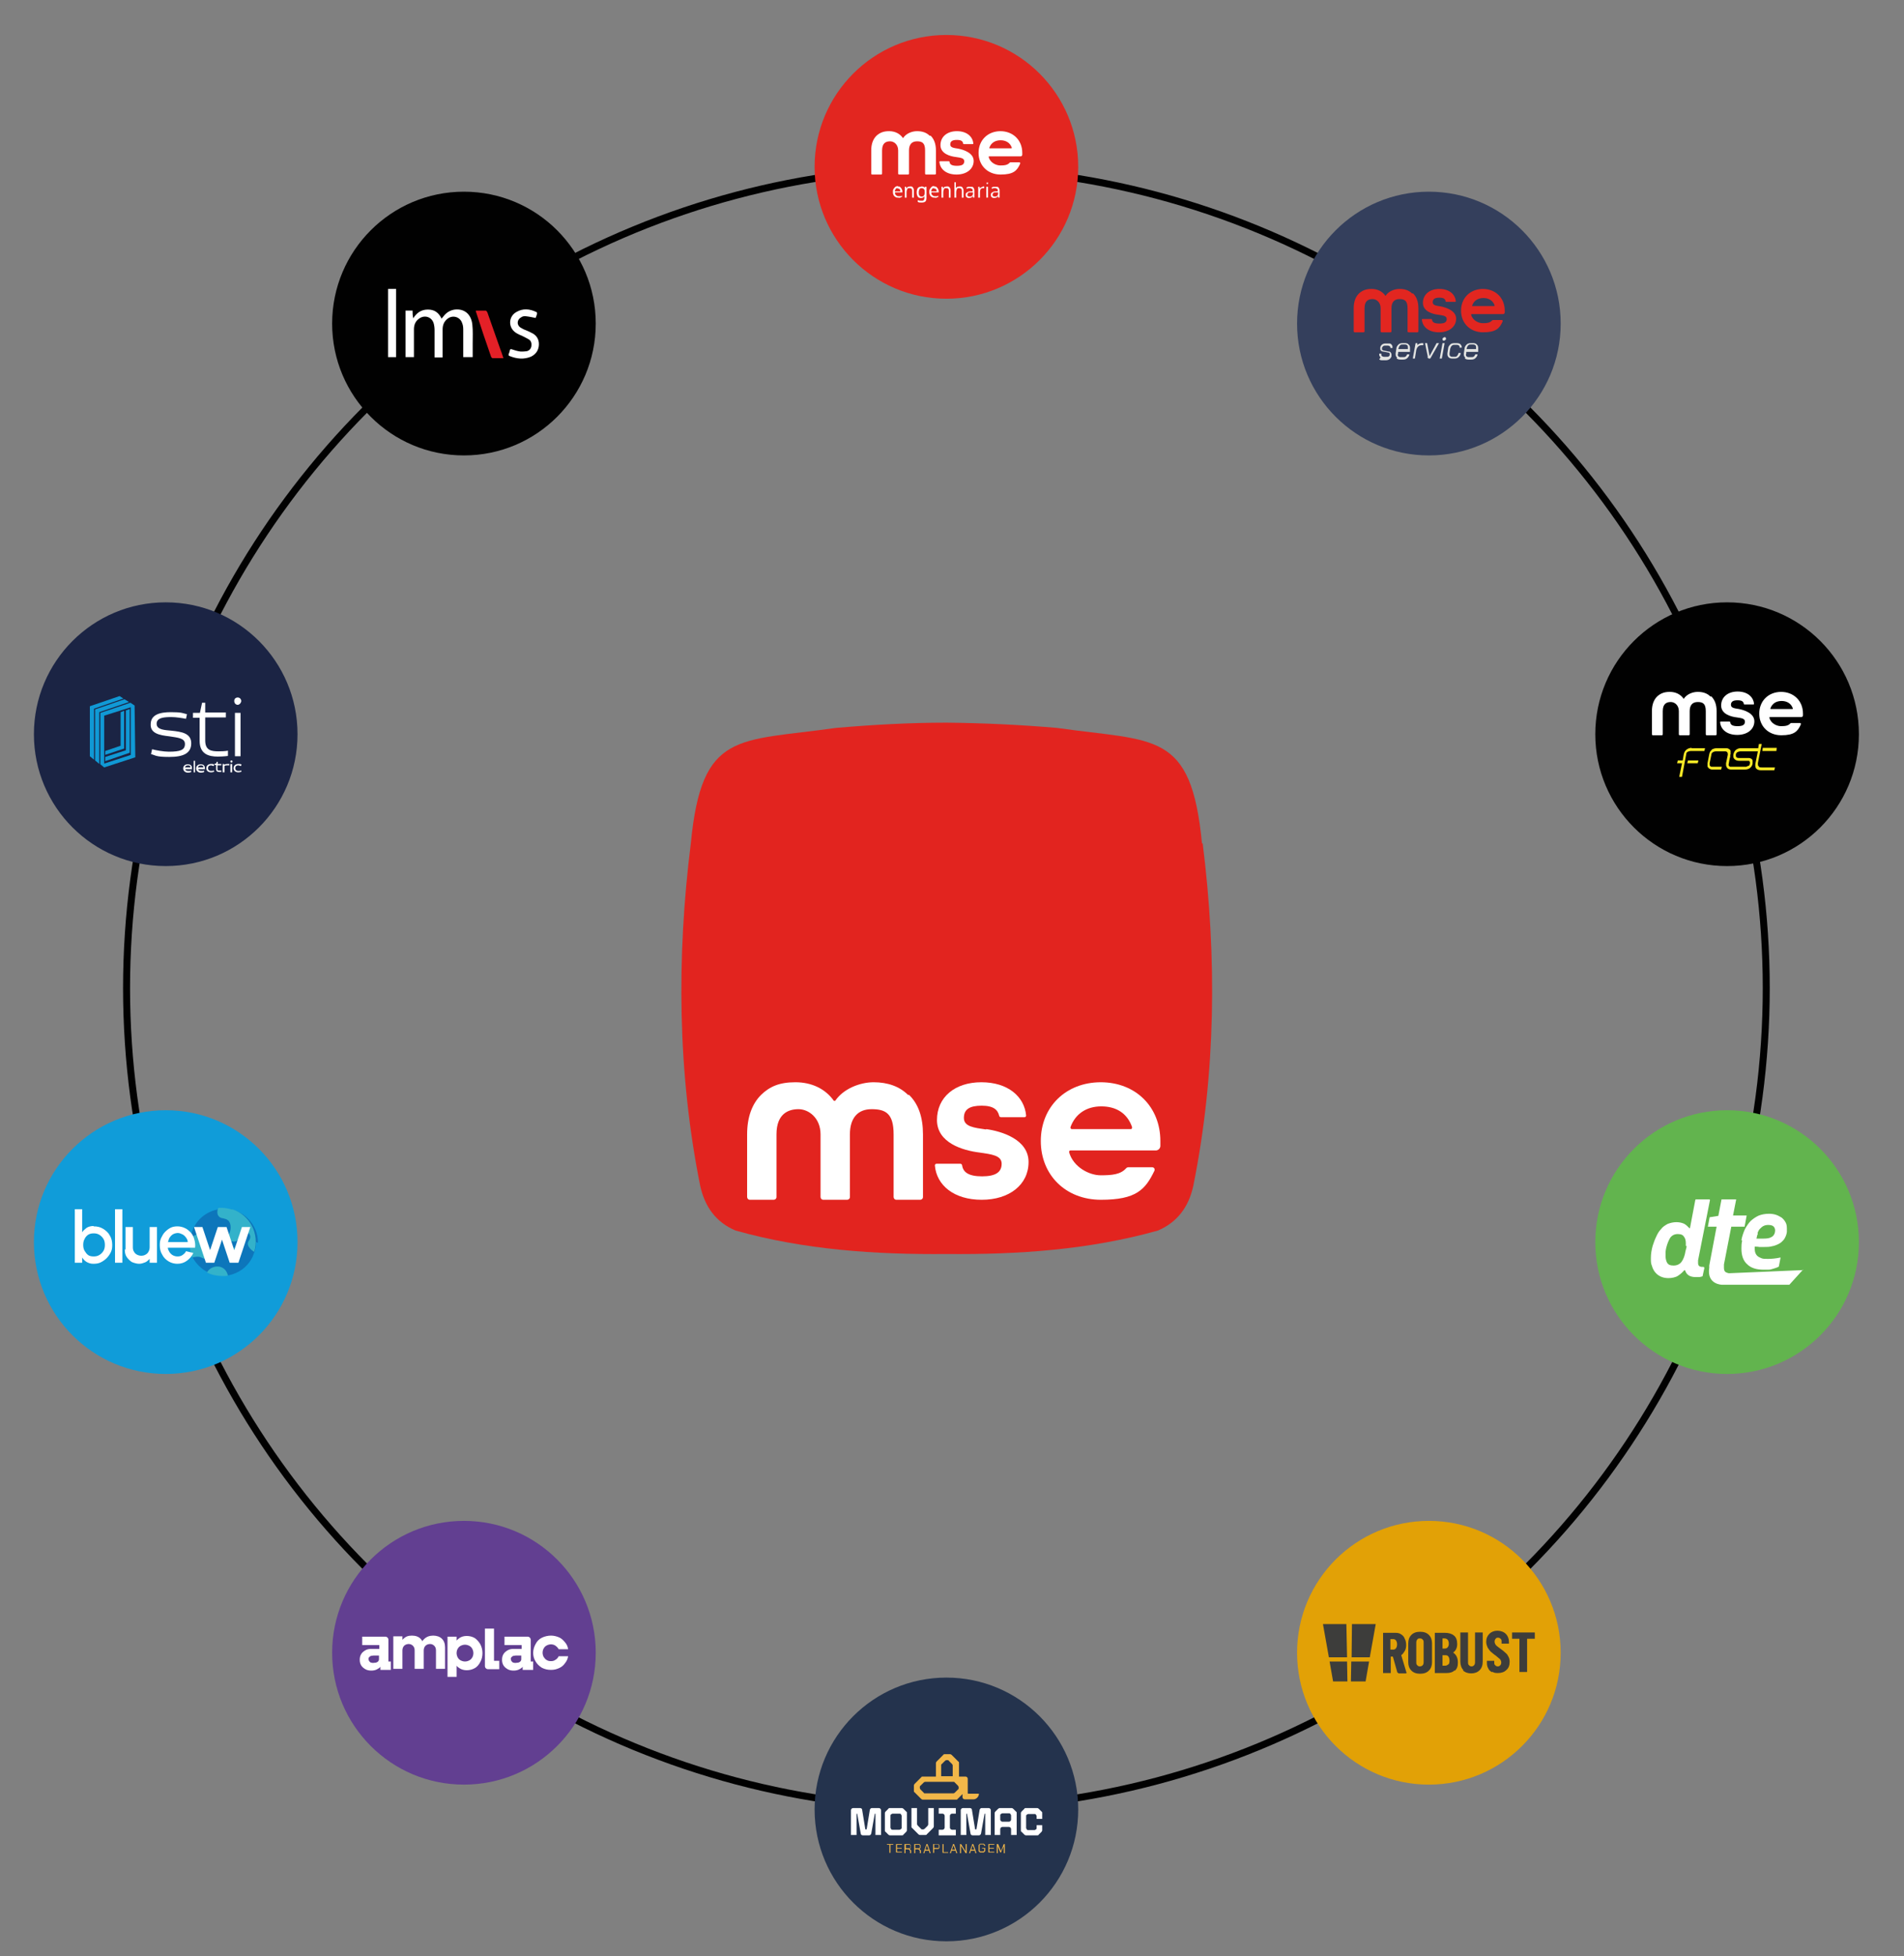 <?xml version="1.0" encoding="UTF-8"?>
<svg xmlns="http://www.w3.org/2000/svg" version="1.1" viewBox="0 0 544.6 559.3">
  <rect x="0" y="0" width="544.6" height="559.3" fill="#808080" stroke="none"/>
  <defs>
    <style>
      .cls-1 {
        fill: #24334d;
      }

      .cls-2 {
        fill: #010101;
      }

      .cls-3 {
        fill: #1b2444;
      }

      .cls-4 {
        fill: #1099d5;
      }

      .cls-5 {
        fill: #fbea26;
      }

      .cls-6 {
        fill: #e3e4e2;
      }

      .cls-7 {
        fill: #e2241f;
      }

      .cls-8 {
        fill: #0d76bb;
      }

      .cls-9 {
        fill: #0e9cc8;
      }

      .cls-10 {
        fill: #e2a106;
      }

      .cls-11 {
        fill: #e22620;
      }

      .cls-12 {
        fill: #e42027;
      }

      .cls-13 {
        fill: #623f91;
      }

      .cls-14 {
        fill: #fff;
      }

      .cls-15 {
        fill: #109cd9;
      }

      .cls-16 {
        fill: #f2b749;
      }

      .cls-17 {
        fill: none;
        stroke: #010101;
        stroke-miterlimit: 10;
        stroke-width: 2px;
      }

      .cls-18 {
        fill: #62b44e;
      }

      .cls-19 {
        fill: #3d3d3b;
      }

      .cls-20 {
        fill: #33b2ca;
      }

      .cls-21 {
        fill: #343f5c;
      }
    </style>
  </defs>
  <!-- Generator: Adobe Illustrator 28.7.2, SVG Export Plug-In . SVG Version: 1.2.0 Build 154)  -->
  <g>
    <g id="Camada_1">
      <circle class="cls-17" cx="270.7" cy="282.5" r="234.5"/>
      <g>
        <path class="cls-7" d="M343.8,241.1c-3.1-32.3-13.4-29-41.5-33-10.5-.9-21.1-1.4-31.6-1.5-10.6,0-21.1.6-31.6,1.5-28.1,4-38.4.7-41.5,33-4.1,32.5-3.8,65.8,2.7,98,1.3,5.8,4.4,10.3,10.1,12.7,19.6,5.5,40,6.9,60.4,6.7h0c20.4.2,40.8-1.2,60.4-6.7,5.6-2.4,8.8-6.8,10.1-12.7,6.5-32.1,6.8-65.5,2.7-98Z"/>
        <g>
          <path class="cls-14" d="M259.7,313c-2.4-2.4-5.8-3.6-9.8-3.6s-8.7,1.9-11,5.3c0,0-.1,0-.2,0h0s-.1,0-.2,0c-2.4-3.4-6.3-5.3-11-5.3s-7.4,1.3-9.8,3.6c-2.6,2.6-4,6.4-4,11.3v17.9c0,.4.3.8.8.8h6.8c.4,0,.8-.3.8-.8v-17.9c0-5.9,3.4-7.2,6.3-7.2s6.3,2.5,6.3,7.2v17.9c0,.4.3.8.8.8h6.8c.4,0,.8-.3.8-.8v-17.9c0-4.6,2.2-7.2,6.2-7.2s6.3,1.2,6.3,7.2v17.9c0,.4.3.8.8.8h6.8c.4,0,.8-.3.8-.8v-17.9c0-4.9-1.3-8.7-4-11.3Z"/>
          <path class="cls-14" d="M282,322.9c-3.4-.5-6.3-.8-6.3-3.3s1.7-3.5,5.1-3.5,4.6,1.2,5,2.9c0,.2.3.4.5.4h6.7c.3,0,.5-.2.5-.5-.5-5.4-5.2-9.5-12.8-9.5s-12.7,4.3-12.7,10.8,7.3,8.7,12.2,9.3c3.4.5,6.3.8,6.3,3.2s-1.7,3.6-5.6,3.6-5.4-1.2-5.7-3.1c0-.3-.3-.5-.5-.5h-6.8c-.3,0-.5.2-.5.5.5,5.7,5.5,9.8,13.4,9.8s13.4-4.3,13.4-10.8-7.8-8.8-12.1-9.4Z"/>
          <path class="cls-14" d="M314.9,309.4c-10.1,0-17.2,7.1-17.2,16.8s7.1,16.8,17.2,16.8,12.7-2.9,15.3-8.3c.2-.5-.1-1-.7-1h-6.7c-.3,0-.5.1-.7.3-1.6,1.8-4.1,2-7.3,2s-7.8-2.3-9-6.6c0-.3.1-.5.4-.5h24.4c.7,0,1.3-.6,1.3-1.3v-1.4c0-9.7-7-16.8-17.1-16.8ZM323.3,322.8h-16.7c-.3,0-.5-.3-.4-.6,1.4-3.8,4.6-5.9,8.8-5.9s7.4,1.9,8.8,5.9c0,.3,0,.6-.4.6Z"/>
        </g>
      </g>
      <circle class="cls-1" cx="270.7" cy="517.3" r="37.7"/>
      <circle class="cls-13" cx="132.7" cy="472.5" r="37.7"/>
      <circle class="cls-15" cx="47.4" cy="355.1" r="37.7"/>
      <circle class="cls-3" cx="47.4" cy="209.9" r="37.7"/>
      <circle class="cls-2" cx="132.7" cy="92.5" r="37.7"/>
      <circle class="cls-11" cx="270.7" cy="47.7" r="37.7"/>
      <circle class="cls-21" cx="408.7" cy="92.5" r="37.7"/>
      <circle class="cls-2" cx="494" cy="209.9" r="37.7"/>
      <circle class="cls-18" cx="494" cy="355.1" r="37.7"/>
      <circle class="cls-10" cx="408.7" cy="472.5" r="37.7"/>
      <g>
        <g>
          <path class="cls-14" d="M489.2,199.1c-.9-.9-2.1-1.3-3.6-1.3s-3.2.7-4,2c0,0,0,0,0,0h0s0,0,0,0c-.9-1.3-2.3-2-4-2s-2.7.5-3.6,1.3c-1,1-1.5,2.4-1.5,4.2v6.6c0,.2.1.3.3.3h2.5c.2,0,.3-.1.3-.3v-6.6c0-2.2,1.2-2.6,2.3-2.6s2.3.9,2.3,2.6v6.6c0,.2.1.3.3.3h2.5c.2,0,.3-.1.3-.3v-6.6c0-1.7.8-2.6,2.3-2.6s2.3.5,2.3,2.6v6.6c0,.2.1.3.3.3h2.5c.2,0,.3-.1.3-.3v-6.6c0-1.8-.5-3.2-1.5-4.2Z"/>
          <path class="cls-14" d="M497.4,202.7c-1.3-.2-2.3-.3-2.3-1.2s.6-1.3,1.9-1.3,1.7.4,1.8,1.1c0,0,0,.1.2.1h2.5c.1,0,.2,0,.2-.2-.2-2-1.9-3.5-4.7-3.5s-4.7,1.6-4.7,4,2.7,3.2,4.5,3.4c1.3.2,2.3.3,2.3,1.2s-.6,1.3-2.1,1.3-2-.4-2.1-1.1c0,0,0-.2-.2-.2h-2.5c-.1,0-.2,0-.2.2.2,2.1,2,3.6,4.9,3.6s4.9-1.6,4.9-3.9-2.9-3.2-4.4-3.5Z"/>
          <path class="cls-14" d="M509.5,197.8c-3.7,0-6.3,2.6-6.3,6.2s2.6,6.2,6.3,6.2,4.7-1.1,5.6-3.1c0-.2,0-.4-.2-.4h-2.5c0,0-.2,0-.3.1-.6.7-1.5.8-2.7.8s-2.9-.8-3.3-2.4c0,0,0-.2.1-.2h9c.3,0,.5-.2.5-.5v-.5c0-3.6-2.6-6.2-6.3-6.2ZM512.6,202.7h-6.1c-.1,0-.2-.1-.1-.2.5-1.4,1.7-2.1,3.2-2.1s2.7.7,3.2,2.1c0,.1,0,.2-.1.2Z"/>
        </g>
        <g>
          <polygon class="cls-5" points="482.6 218.2 485.6 218.2 485.8 217.4 482.8 217.4 482.6 218.2"/>
          <path class="cls-5" d="M483.9,213.8c-.6,0-1.1.2-1.5.5-.4.3-.7.8-.8,1.4l-.3,1.7h-1.4l-.2.8h1.4l-.8,3.9h.8l1.2-6.4c0-.4.2-.7.5-.8.3-.1.5-.2.9-.2h3.8l.2-.8h-3.9Z"/>
          <polygon class="cls-5" points="504.2 213.8 504.1 214.7 508.1 214.7 508.2 213.8 504.2 213.8"/>
          <path class="cls-5" d="M503,219c-.2-.1-.2-.4-.2-.8l1.1-5.5h-.8l-.2,1.2h-5c-.6,0-1,.2-1.4.5,0,0,0,0-.1.1-.3.3-.5.7-.6,1.2-.1.6,0,1,.3,1.3.3.3.7.5,1.3.5h2.3c.2,0,.3,0,.5,0,0,0,0,0,0,0,.1,0,.2.1.3.3,0,.1.1.3,0,.5,0,.4-.2.6-.5.7-.2,0-.3.1-.5.2,0,0-.2,0-.3,0h-3.8s0,0-.1,0c-.1,0-.2,0-.3,0-.2,0-.3,0-.4-.2-.2-.1-.2-.4-.1-.8h0s0,0,0,0c0,0,.2-1.3.4-1.9v-.6c.1,0,.1,0,.1,0,0,0,0-.1,0-.2,0,0,0-.1,0-.2,0-.2,0-.4,0-.5,0,0,0-.1,0-.2-.1-.2-.3-.4-.5-.5-.2-.1-.4-.2-.7-.2,0,0,0,0-.1,0h0s0,0,0,0c0,0,0,0,0,0h-2.6c-.5,0-.9.1-1.3.3,0,0-.2,0-.2.2-.4.3-.6.7-.7,1.2l-.5,2.6c0,.1,0,.2,0,.4,0,0,0,0,0,0,0,0,0,0,0,0,0,.2,0,.4,0,.5.1.3.3.5.6.7.2.1.4.2.7.2,0,0,0,0,0,0h0s0,0,0,0c0,0,0,0,0,0h2.6l.2-.8h-2.5s0,0-.1,0c-.1,0-.2,0-.3,0-.1,0-.3,0-.4-.2-.2-.1-.2-.4-.2-.8l.5-2.4s0,0,0,0c0-.4.2-.6.5-.8.2-.1.5-.2.9-.2h2.5s0,0,.1,0c0,0,0,0,0,0h0c.2,0,.4.1.5.2.1.1.2.3.2.6,0,0,0,.1,0,.2l-.5,2.4s0,0,0,0c0,0,0,0,0,0,0,0,0,.2,0,.3,0,0,0,0,0,0,0,0,0,0,0,0,0,.3,0,.5.2.8,0,0,0,.1.1.2.2.3.6.5,1.1.5,0,0,0,0,0,0h0s0,0,0,0c0,0,0,0,0,0h4c.5,0,1-.1,1.4-.4.4-.3.7-.7.8-1.3,0-.3,0-.6,0-.9-.1-.3-.3-.5-.6-.6-.1,0-.2-.1-.4-.1-.2,0-.3,0-.5,0h-2.3c-.3,0-.6,0-.8-.2-.2-.1-.2-.4-.2-.7,0-.4.2-.6.5-.8.3-.1.5-.2.9-.2h4.9l-.7,3.5c-.1.6,0,1.1.2,1.4.3.3.7.5,1.3.5h3.9l.2-.8h-3.8c-.3,0-.6,0-.8-.2Z"/>
        </g>
      </g>
      <g>
        <g>
          <path class="cls-14" d="M265.9,38.8c-.9-.9-2.1-1.3-3.6-1.3s-3.2.7-4,2c0,0,0,0,0,0h0s0,0,0,0c-.9-1.3-2.3-2-4-2s-2.7.5-3.6,1.3c-1,1-1.5,2.4-1.5,4.2v6.6c0,.2.1.3.3.3h2.5c.2,0,.3-.1.3-.3v-6.6c0-2.2,1.2-2.6,2.3-2.6s2.3.9,2.3,2.6v6.6c0,.2.1.3.3.3h2.5c.2,0,.3-.1.3-.3v-6.6c0-1.7.8-2.6,2.3-2.6s2.3.5,2.3,2.6v6.6c0,.2.1.3.3.3h2.5c.2,0,.3-.1.3-.3v-6.6c0-1.8-.5-3.2-1.5-4.2Z"/>
          <path class="cls-14" d="M274.1,42.5c-1.3-.2-2.3-.3-2.3-1.2s.6-1.3,1.9-1.3,1.7.4,1.8,1.1c0,0,0,.1.2.1h2.5c.1,0,.2,0,.2-.2-.2-2-1.9-3.5-4.7-3.5s-4.7,1.6-4.7,4,2.7,3.2,4.5,3.4c1.3.2,2.3.3,2.3,1.2s-.6,1.3-2.1,1.3-2-.4-2.1-1.1c0,0,0-.2-.2-.2h-2.5c-.1,0-.2,0-.2.2.2,2.1,2,3.6,4.9,3.6s4.9-1.6,4.9-3.9-2.9-3.2-4.4-3.5Z"/>
          <path class="cls-14" d="M286.2,37.5c-3.7,0-6.3,2.6-6.3,6.2s2.6,6.2,6.3,6.2,4.7-1.1,5.6-3.1c0-.2,0-.4-.2-.4h-2.5c0,0-.2,0-.3.1-.6.7-1.5.8-2.7.8s-2.9-.8-3.3-2.4c0,0,0-.2.1-.2h9c.3,0,.5-.2.5-.5v-.5c0-3.6-2.6-6.2-6.3-6.2ZM289.2,42.4h-6.1c-.1,0-.2-.1-.1-.2.5-1.4,1.7-2.1,3.2-2.1s2.7.7,3.2,2.1c0,.1,0,.2-.1.2Z"/>
        </g>
        <g>
          <path class="cls-14" d="M256.8,53.3c.3,0,.5,0,.7.2s.3.3.4.5c.1.2.2.5.2.7v.3h-2.1c0,.4,0,.6.3.8.2.2.4.3.7.3s.4,0,.5,0c.2,0,.3,0,.5-.2v.4c-.2,0-.3.1-.5.2s-.3,0-.6,0-.6,0-.8-.2c-.2-.1-.4-.3-.5-.5-.1-.2-.2-.5-.2-.9s0-.6.2-.9.3-.4.5-.6c.2-.1.4-.2.7-.2ZM256.8,53.8c-.2,0-.4,0-.6.2-.1.2-.2.4-.3.7h1.6c0-.3,0-.5-.2-.6-.1-.2-.3-.2-.6-.2Z"/>
          <path class="cls-14" d="M260.3,53.3c.4,0,.7,0,.8.3.2.2.3.5.3.9v2h-.5v-2c0-.5-.2-.7-.7-.7s-.6,0-.7.3c-.1.2-.2.5-.2.8v1.6h-.5v-3.1h.4v.4h.1c.1-.2.2-.3.4-.4.2,0,.4-.1.6-.1Z"/>
          <path class="cls-14" d="M263.5,53.3c.2,0,.4,0,.6.1.2,0,.3.2.4.4h0v-.4h.5v3.2c0,.4-.1.8-.3,1-.2.2-.6.3-1.1.3s-.8,0-1.1-.2v-.5c.3.2.7.2,1.1.2s.5,0,.6-.2c.2-.2.2-.4.2-.6h0c0-.2,0-.2,0-.3,0,0,0-.1,0-.2h0c-.2.3-.5.5-1,.5s-.7-.1-.9-.4c-.2-.3-.3-.7-.3-1.2s.1-.9.3-1.2c.2-.3.5-.4.9-.4ZM263.6,53.8c-.3,0-.5.1-.6.3s-.2.5-.2.9,0,.7.2.9c.1.2.3.3.6.3s.5,0,.7-.3c.1-.2.2-.4.2-.8h0c0-.5,0-.8-.2-1-.1-.2-.4-.3-.7-.3Z"/>
          <path class="cls-14" d="M267.2,53.3c.3,0,.5,0,.7.2s.3.3.4.5c.1.2.2.5.2.7v.3h-2.1c0,.4,0,.6.3.8.2.2.4.3.7.3s.4,0,.5,0c.2,0,.3,0,.5-.2v.4c-.2,0-.3.1-.5.2s-.3,0-.6,0-.6,0-.8-.2c-.2-.1-.4-.3-.5-.5-.1-.2-.2-.5-.2-.9s0-.6.2-.9c.1-.2.3-.4.5-.6s.4-.2.7-.2ZM267.2,53.8c-.2,0-.4,0-.6.2-.1.2-.2.4-.3.7h1.6c0-.3,0-.5-.2-.6-.1-.2-.3-.2-.6-.2Z"/>
          <path class="cls-14" d="M270.8,53.3c.4,0,.7,0,.8.3.2.2.3.5.3.9v2h-.5v-2c0-.5-.2-.7-.7-.7s-.6,0-.7.3c-.1.2-.2.5-.2.8v1.6h-.5v-3.1h.4v.4h.1c.1-.2.2-.3.4-.4.2,0,.4-.1.6-.1Z"/>
          <path class="cls-14" d="M273.4,52.1v1.3c0,.2,0,.3,0,.4h0c.1-.2.2-.3.4-.4.2,0,.4-.1.6-.1.4,0,.7,0,.9.3s.3.5.3.9v2h-.5v-2c0-.5-.2-.7-.7-.7s-.6,0-.7.3c-.1.2-.2.5-.2.8v1.6h-.5v-4.4h.5Z"/>
          <path class="cls-14" d="M277.6,53.4c.4,0,.7,0,.8.2s.3.4.3.8v2.1h-.4v-.4h-.1c-.1.2-.3.3-.4.4-.2,0-.4.1-.6.1s-.5,0-.7-.2c-.2-.1-.3-.4-.3-.7s.1-.5.4-.7.6-.3,1.1-.3h.5v-.2c0-.3,0-.4-.2-.5s-.3-.2-.5-.2-.3,0-.5,0c-.1,0-.3.1-.4.2l-.2-.4c.1,0,.3-.1.5-.2.2,0,.4,0,.6,0ZM278.2,55h-.5c-.4,0-.7,0-.8.2-.1.1-.2.3-.2.5s0,.3.2.4c.1,0,.2.1.4.1.3,0,.5,0,.7-.2.2-.1.3-.4.3-.7v-.3Z"/>
          <path class="cls-14" d="M281.1,53.3c0,0,.1,0,.2,0,0,0,.1,0,.2,0v.5c-.1,0-.2,0-.2,0,0,0-.1,0-.2,0-.2,0-.3,0-.4.1s-.3.2-.3.4-.1.3-.1.5v1.7h-.5v-3.1h.4v.6h0c0-.2.2-.3.4-.4.2-.1.3-.2.6-.2Z"/>
          <path class="cls-14" d="M282.4,52.2c0,0,.1,0,.2,0s0,.1,0,.2,0,.2,0,.2-.1,0-.2,0-.2,0-.2,0c0,0,0-.1,0-.2s0-.2,0-.2c0,0,.1,0,.2,0ZM282.6,53.4v3.1h-.5v-3.1h.5Z"/>
          <path class="cls-14" d="M284.8,53.4c.4,0,.7,0,.8.2s.3.4.3.8v2.1h-.4v-.4h-.1c-.1.2-.3.3-.4.4-.2,0-.4.1-.6.1s-.5,0-.7-.2c-.2-.1-.3-.4-.3-.7s.1-.5.4-.7.6-.3,1.1-.3h.5v-.2c0-.3,0-.4-.2-.5s-.3-.2-.5-.2-.3,0-.5,0c-.1,0-.3.1-.4.2l-.2-.4c.1,0,.3-.1.5-.2.2,0,.4,0,.6,0ZM285.4,55h-.5c-.4,0-.7,0-.8.2-.1.1-.2.3-.2.5s0,.3.2.4c.1,0,.2.1.4.1.3,0,.5,0,.7-.2.2-.1.3-.4.3-.7v-.3Z"/>
        </g>
      </g>
      <g>
        <path class="cls-14" d="M487.4,362.2c-.6,0-1,0-1.3-.2-.3-.2-.4-.5-.4-.9s0-.5,0-.8l3.4-17.2c0-.1,0-.2-.2-.2h-3.8c0,0-.2,0-.2.2l-1.5,7.9c0,.2-.2.2-.3,0-.4-.4-.8-.8-1.3-1.1-.6-.3-1.4-.5-2.3-.5s-1.7.2-2.5.5c-.7.4-1.4.8-1.9,1.5-.6.6-1,1.3-1.4,2.2-.4.8-.7,1.7-1,2.6-.3,1.1-.5,2.3-.5,3.4s0,1.6.3,2.3c.2.7.5,1.3.9,1.8.4.5.9.9,1.5,1.2.6.3,1.4.5,2.3.5s2.1-.2,2.8-.7c.6-.4,1.2-.9,1.7-1.5,0-.1.3,0,.3,0,.4,1.3,1.4,1.9,3,1.9s.7,0,1,0c.3,0,.6-.1.9-.2,0,0,.1,0,.1-.1l.5-2.3c0-.1,0-.2-.2-.2ZM482.4,356.2c0,.2,0,.5-.1.7l-.2.8c-.2,1.3-.6,2.3-1.1,3-.5.7-1.3,1.1-2.3,1.1s-1.4-.2-1.8-.7c-.3-.5-.5-1.2-.5-2s0-.7,0-1.1c0-.4.1-.8.2-1.3.3-1.2.7-2.1,1.1-2.8.5-.7,1.2-1.1,2.2-1.1s1.5.3,1.8.8c.4.5.5,1.2.5,1.9s0,.5,0,.7Z"/>
        <path class="cls-14" d="M498.3,354.7c-.2.9-.2,1.6-.2,2.3,0,1.9.5,3.4,1.6,4.4,1.1,1.1,2.7,1.6,4.8,1.6s1.6,0,2.4-.2c.7-.2,1.4-.4,1.9-.7l.5-2.6c-1.4.3-2.6.4-3.6.4s-1.4,0-1.9-.2c-.5-.2-.9-.4-1.2-.7-.3-.3-.5-.7-.6-1.1-.1-.4-.1-.9-.1-1.5.4,0,.9,0,1.3.1.4,0,.9,0,1.3,0,.8,0,1.6,0,2.3-.2.7-.1,1.4-.4,2-.7.6-.3,1.1-.8,1.5-1.3.4-.6.7-1.3.8-2.1,0-.4,0-.7,0-1,0-.7-.1-1.3-.4-1.8-.3-.5-.6-.9-1.1-1.3-.5-.3-1-.6-1.6-.8-.6-.2-1.3-.3-2-.3-1.1,0-2.1.2-2.9.5-.9.4-1.6.9-2.3,1.5-.7.7-1.2,1.5-1.7,2.4-.4.9-.8,2-1,3.1ZM502.7,352.5c.2-.5.4-.9.7-1.2.3-.3.6-.6,1-.8.4-.2.8-.3,1.4-.3.8,0,1.4.2,1.7.7.3.5.3,1,.1,1.7-.2.5-.5.9-1,1.1-.5.3-1.2.4-2.2.4s-.6,0-.9,0c-.3,0-.7,0-1.1,0,.1-.5.2-1,.4-1.4Z"/>
        <path class="cls-14" d="M515.8,363.1l-21.2.9c-.4,0-.7-.2-1-.3-.4-.3-.5-.7-.5-1.3s0-.6,0-.9l2.1-10.8h3.8l.6-3.2h-3.9l.9-4.6h-4.2l-.9,4.7-2.5.4-.5,2.7h2.5l-2.1,11.1c0,.2,0,.4,0,.6,0,0,0,0,0,0-.8,4.9,3.7,4.9,3.7,4.9h0s0,0,0,0h1.9s0,0,.1,0,0,0,0,0h17.2l3.9-4.3Z"/>
      </g>
      <g>
        <g>
          <polygon class="cls-19" points="386.6 473.8 386.7 464.3 393.5 464.3 391.8 473.8 386.6 473.8"/>
          <polygon class="cls-19" points="386.4 480.7 386.5 475 391.6 475 390.6 480.7 386.4 480.7"/>
          <polygon class="cls-19" points="380.1 473.8 378.4 464.3 385.1 464.3 385.3 473.8 380.1 473.8"/>
          <polygon class="cls-19" points="381.3 480.7 380.3 475 385.3 475 385.4 480.7 381.3 480.7"/>
        </g>
        <g>
          <path class="cls-19" d="M399.7,478.2l-1.3-4.6s0,0,0,0h-.6c0,0,0,0,0,0v4.6c0,0,0,.1,0,.1,0,0,0,0-.1,0h-2c0,0-.1,0-.1,0,0,0,0,0,0-.1v-11.3c0,0,0-.1,0-.1,0,0,0,0,.1,0h3.4c.6,0,1.2.1,1.6.4.5.3.9.7,1.1,1.3.3.5.4,1.2.4,1.8s-.1,1.2-.4,1.7c-.3.5-.6.9-1,1.2,0,0,0,0,0,0,0,0,0,0,0,0l1.5,5h0c0,.2,0,.2-.2.2h-2c-.1,0-.2,0-.2-.2ZM397.7,468.7v2.9c0,0,0,0,0,0h.8c.3,0,.6-.1.8-.4.2-.3.3-.6.3-1.1s-.1-.8-.3-1.1c-.2-.3-.5-.4-.8-.4h-.8c0,0,0,0,0,0Z"/>
          <path class="cls-19" d="M403.7,477.6c-.6-.6-.9-1.4-.9-2.4v-5.4c0-1,.3-1.8.9-2.4.6-.6,1.4-.9,2.5-.9s1.9.3,2.5.9c.6.6.9,1.4.9,2.4v5.4c0,1-.3,1.8-.9,2.4s-1.4.9-2.5.9-1.9-.3-2.5-.9ZM406.9,476.1c.2-.2.3-.5.3-.9v-5.6c0-.4,0-.6-.3-.9-.2-.2-.4-.3-.8-.3s-.6.1-.7.3c-.2.2-.3.5-.3.9v5.6c0,.4,0,.6.3.9.2.2.4.3.7.3s.6-.1.8-.3Z"/>
          <path class="cls-19" d="M416.1,477.5c-.6.6-1.4.8-2.4.8h-3.2c0,0-.1,0-.1,0,0,0,0,0,0-.1v-11.3c0,0,0-.1,0-.1,0,0,0,0,.1,0h2.8c1.1,0,2,.3,2.6.8.6.5.9,1.3.9,2.4s-.4,1.9-1.1,2.4c0,0,0,0,0,.1.9.6,1.3,1.6,1.3,2.8s-.3,1.8-.9,2.4ZM412.6,468.7v2.6c0,0,0,0,0,0h.6c.4,0,.7-.1.9-.4.2-.2.3-.6.3-1s-.1-.8-.3-1.1c-.2-.2-.5-.4-.9-.4h-.6c0,0,0,0,0,0ZM414.3,475.9c.2-.3.3-.6.3-1.1s-.1-.9-.3-1.2c-.2-.3-.5-.4-.9-.4h-.8c0,0,0,0,0,0v3c0,0,0,0,0,0h.7c.4,0,.7-.1.9-.4Z"/>
          <path class="cls-19" d="M418.6,477.5c-.6-.6-.9-1.5-.9-2.5v-8.2c0,0,0-.1,0-.1,0,0,0,0,.1,0h2c0,0,.1,0,.1,0,0,0,0,0,0,.1v8.4c0,.4,0,.6.3.9.2.2.4.3.7.3s.5-.1.7-.3c.2-.2.3-.5.3-.9v-8.4c0,0,0-.1,0-.1,0,0,0,0,.1,0h2c0,0,.1,0,.1,0,0,0,0,0,0,.1v8.2c0,1.1-.3,1.9-.9,2.5-.6.6-1.4.9-2.4.9s-1.8-.3-2.4-.9Z"/>
          <path class="cls-19" d="M426.8,478.1c-.5-.3-.9-.6-1.1-1.1-.3-.5-.4-1-.4-1.6v-.5c0,0,0-.1,0-.1,0,0,0,0,.1,0h1.9c0,0,.1,0,.1,0,0,0,0,0,0,.1v.4c0,.3,0,.6.3.8.2.2.4.3.7.3s.5-.1.7-.3c.2-.2.3-.5.3-.8s-.1-.6-.3-.9c-.2-.2-.7-.6-1.3-1.1-.6-.4-1-.8-1.4-1.1-.3-.3-.6-.7-.9-1.2-.2-.5-.4-1-.4-1.6,0-1,.3-1.7.9-2.3.6-.6,1.4-.9,2.3-.9s1.8.3,2.4.9c.6.6.9,1.4.9,2.3v.4c0,0,0,.1,0,.1,0,0,0,0-.1,0h-1.9c0,0-.1,0-.1,0,0,0,0,0,0-.1v-.5c0-.3,0-.6-.3-.8-.2-.2-.4-.3-.7-.3s-.5,0-.7.3c-.2.2-.3.5-.3.8s.1.6.3.9c.2.3.6.6,1.3,1.1.7.5,1.2.9,1.6,1.3.4.3.6.7.8,1.1.2.4.3.8.3,1.4,0,1-.3,1.8-.9,2.3-.6.6-1.4.9-2.4.9s-1.2-.1-1.7-.4Z"/>
          <path class="cls-19" d="M439,466.7s0,0,0,.1v1.6c0,0,0,.1,0,.1,0,0,0,0-.1,0h-2.1c0,0,0,0,0,0v9.4c0,0,0,.1,0,.1,0,0,0,0-.1,0h-2c0,0-.1,0-.1,0,0,0,0,0,0-.1v-9.4c0,0,0,0,0,0h-2c0,0-.1,0-.1,0,0,0,0,0,0-.1v-1.6c0,0,0-.1,0-.1,0,0,0,0,.1,0h6.6c0,0,.1,0,.1,0Z"/>
        </g>
      </g>
      <g>
        <path class="cls-14" d="M134.9,102.1h-2.4c0-.3,0-.5,0-.7,0-2.3,0-4.5,0-6.8,0-.8,0-1.5-.3-2.2-.6-1.9-2.9-2.5-4.4-1.1-.9.8-1.2,1.8-1.2,2.9,0,2.4,0,4.8,0,7.2,0,.3,0,.5,0,.8h-2.3c0-.2,0-.5,0-.7,0-2.4,0-4.7,0-7.1,0-.7-.1-1.5-.3-2.1-.6-1.7-2.5-2.3-4-1.3-1.1.7-1.6,1.8-1.6,3.1,0,2.4,0,4.9,0,7.3,0,.2,0,.5,0,.7h-2.4v-13.3h2c0,.7,0,1.3.2,2.2,1-1.6,2.3-2.5,4.2-2.5,1.9,0,3.1.9,3.9,2.6.2-.2.3-.4.5-.6.8-1.1,1.9-1.8,3.3-2,2.8-.3,4.7,1.4,5,4.3.2,1.8.1,3.6.1,5.5,0,1.2,0,2.5,0,3.8"/>
        <path class="cls-14" d="M146.2,99.8c.9.3,1.8.6,2.7.7.6,0,1.2,0,1.8-.1.7-.2,1.2-.7,1.3-1.5.1-.8-.1-1.5-.8-1.9-.5-.3-1.1-.6-1.7-.9-.7-.3-1.4-.6-2-1-2.2-1.5-2.1-4.6.2-5.9,1.9-1.1,3.8-.9,5.7,0,.1,0,.3.3.2.5-.1.5-.3.9-.4,1.2-1-.2-1.9-.4-2.9-.5-.4,0-.8,0-1.2.3-1.2.6-1.4,2.1-.3,2.9.5.3,1,.6,1.6.8.7.3,1.4.6,2.1,1,1.3.8,1.8,2.1,1.6,3.6-.2,1.4-1,2.4-2.3,3-2,.8-4,.6-6-.2-.3-.1-.4-.3-.3-.6.2-.4.3-.9.4-1.3"/>
        <rect class="cls-14" x="111" y="82.6" width="2.3" height="19.5"/>
        <path class="cls-12" d="M136,88.8c1,0,1.9,0,2.9,0,.2,0,.4.3.5.5,1.3,3.6,2.5,7.2,3.8,10.8.3.7.5,1.5.8,2.3-1.1,0-2.1,0-3.1,0-.1,0-.3-.2-.4-.3-1.5-4.3-3-8.7-4.4-13.1,0,0,0-.1,0-.2"/>
      </g>
      <g>
        <path class="cls-14" d="M53.5,204.1l-.3,1.4c-1-.2-2.9-.5-4.1-.5-2,0-4.3.1-4.3,1.9s2.4,1.8,4.3,2c2.8.3,5.6.7,5.6,3.6s-2.3,3.9-6.3,3.9-3.9-.5-5.2-.8l.3-1.4c1.1.3,3.3.7,4.8.7,3.3,0,4.6-.5,4.6-2.2s-2-1.8-4.5-2.2c-2.7-.3-5.4-.8-5.3-3.4,0-2.8,2.6-3.5,5.8-3.5s3.4.3,4.6.6"/>
        <path class="cls-14" d="M57.2,203.7l.6-2.8h.9c0-.1,0,2.8,0,2.8h5.9v1.4h-5.9v6.6c0,2.8,1.7,3.1,3.8,3.1s2.7-.2,2.7-.2v1.5c.1,0-1.2.2-2.9.2-2.6,0-5.2-.7-5.2-4.5v-6.6h-1.9v-1.4h2Z"/>
        <path class="cls-14" d="M68,201.5c-.6,0-1-.5-1-1.1s.4-1,1-1,1,.5,1,1-.5,1.1-1,1.1M67.2,203.8h1.6c0,0,0,12.4,0,12.4h-1.6v-12.4Z"/>
        <path class="cls-4" d="M37.3,200.9l-8.6,2.9v14.7c0,0,1.1.9,1.1.9l8.9-2.9-.2-14.8-1.2-.8ZM37.5,215.8l-7.7,2.5v-13.7c0,0,7.6-2.4,7.6-2.4v13.7Z"/>
        <polygon class="cls-4" points="30.1 216.4 36 214.5 36 203.1 37.1 202.7 37.1 215.2 30.1 217.6 30.1 216.4"/>
        <polygon class="cls-4" points="30.1 215.8 35.5 214 35.5 203.2 34.5 203.6 34.5 213.2 30.1 214.7 30.1 215.8"/>
        <polygon class="cls-4" points="28.4 218.4 28.4 203.6 36.9 200.7 35.6 199.9 27.2 202.8 27.2 217.4 28.4 218.4"/>
        <polygon class="cls-4" points="35.3 199.7 26.9 202.6 26.9 217.2 25.7 216.2 25.7 201.9 34.2 199 35.3 199.7"/>
        <path class="cls-14" d="M55,219.9h-2c0,.3.3.5.9.5s.6,0,.8-.1v.4c0,0-.5.2-.9.2-.8,0-1.4-.5-1.4-1.2s.5-1.2,1.3-1.2,1.2.4,1.2,1.1,0,.4,0,.4M53,219.4h1.5c0-.4-.3-.6-.7-.6-.6,0-.8.3-.9.6"/>
        <polygon class="cls-14" points="55.4 217.5 55.8 217.5 55.8 220.8 55.4 220.8 55.4 217.5"/>
        <path class="cls-14" d="M58.7,219.9h-2c0,.3.3.5.9.5s.6,0,.8-.1v.4c0,0-.5.2-.9.2-.8,0-1.4-.5-1.4-1.2s.5-1.2,1.3-1.2,1.2.4,1.2,1.1,0,.4,0,.4M56.7,219.4h1.5c0-.4-.3-.6-.7-.6-.6,0-.8.3-.9.6"/>
        <path class="cls-14" d="M62.2,218.4h1.1v.4h-1.1v1.1c0,.4.2.4.6.4s.5,0,.5,0v.4s-.2,0-.5,0c-.5,0-1-.1-1-.9v-1.1h-.4v-.4h.4l.2-.5h.3s0,.5,0,.5Z"/>
        <path class="cls-14" d="M65.6,218.4v.4c-.1,0-.3,0-.6,0s-.6,0-.8.2v1.8h-.5v-2.4h.4s0,.2,0,.2c.2-.1.6-.2.9-.2s.5,0,.5,0"/>
        <path class="cls-14" d="M66.2,218c-.2,0-.3-.1-.3-.3s.1-.3.3-.3.3.1.3.3-.1.3-.3.3M65.9,218.4h.5s0,2.4,0,2.4h-.5v-2.4Z"/>
        <path class="cls-14" d="M68.9,220.2l.2.4c-.2.1-.6.2-.9.2-.9,0-1.4-.5-1.4-1.2s.6-1.2,1.4-1.2.7.1.9.2l-.2.4c-.2,0-.5-.2-.7-.2-.7,0-.9.4-.9.8s.2.8.9.8.6-.1.8-.2"/>
        <path class="cls-14" d="M61.1,220.2l.2.4c-.2.1-.6.2-.9.2-.9,0-1.4-.5-1.4-1.2s.6-1.2,1.4-1.2.7.1.9.2l-.2.4c-.2,0-.5-.2-.7-.2-.7,0-.9.4-.9.8s.2.8.9.8.6-.1.8-.2"/>
      </g>
      <g>
        <path class="cls-14" d="M123.9,467.6c-1,0-1.9.3-2.6,1-.2.2-.4.4-.5.6-.1-.2-.3-.5-.5-.7-.6-.6-1.4-.9-2.5-.9s-1.8.3-2.5,1c0,0-.1.1-.2.2v-1h-2.6v9.3h2.6v-5.3c0-.5.2-1,.5-1.3.3-.3.8-.5,1.3-.5s.9.2,1.2.5c.3.3.5.7.5,1.3v5.3h2.6v-5.3c0-.5.2-1,.5-1.3.3-.3.8-.5,1.3-.5s.9.2,1.2.5c.3.3.5.7.5,1.3v5.3h2.6v-6.1c0-1.1-.3-1.9-.9-2.5s-1.5-.9-2.5-.9Z"/>
        <path class="cls-14" d="M135.8,468.3c-.7-.4-1.5-.6-2.3-.6s-1.5.2-2.1.6c-.3.2-.5.4-.8.7v-1.1h-2.6v11.5h2.6v-3.2c.2.3.5.5.8.7.6.4,1.3.6,2.1.6s1.6-.2,2.3-.6c.7-.4,1.2-1,1.6-1.8.4-.7.6-1.6.6-2.5s-.2-1.7-.6-2.5c-.4-.7-.9-1.3-1.6-1.8ZM135.1,473.8c-.2.4-.5.7-.9.9-.4.2-.8.3-1.2.3s-.8-.1-1.2-.3c-.4-.2-.7-.5-.9-.9-.2-.4-.3-.8-.3-1.2s.1-.9.3-1.2c.2-.4.5-.7.9-.9.4-.2.8-.3,1.2-.3s.8.1,1.2.3c.4.2.7.5.9.9.2.4.3.8.3,1.2s-.1.9-.3,1.2Z"/>
        <path class="cls-14" d="M141.3,465.6h-2.6v10.7c0,.5.4.9.9.9h3.2v-2.4h-1.5v-9.2Z"/>
        <path class="cls-14" d="M158.9,474.5c-.4.3-.8.4-1.3.4s-.9-.1-1.2-.3c-.4-.2-.6-.5-.9-.9-.2-.4-.3-.8-.3-1.2s.1-.9.3-1.2c.2-.4.5-.7.9-.9.4-.2.8-.3,1.2-.3s.9.1,1.3.4c.4.3.7.6.9,1h2.7c-.1-.8-.4-1.4-.9-2-.5-.6-1-1.1-1.7-1.4-.7-.3-1.5-.5-2.3-.5s-1.8.2-2.6.6c-.8.4-1.4,1-1.8,1.8-.4.7-.7,1.6-.7,2.5s.2,1.7.7,2.5c.4.7,1,1.3,1.8,1.8.8.4,1.6.6,2.6.6s1.6-.2,2.3-.5c.7-.3,1.3-.8,1.7-1.4.5-.6.8-1.3.9-2h-2.7c-.2.4-.5.8-.9,1Z"/>
        <path class="cls-14" d="M111.1,468.8c0-.5-.4-.9-.9-.9h-6.6v2.4h4.9v1.1h-2.3c-.6,0-1.2.1-1.7.4-.5.3-.9.6-1.2,1.1-.3.5-.4,1-.4,1.6s.1,1.1.4,1.6c.3.5.7.8,1.2,1.1.5.3,1.1.4,1.7.4s1.2-.1,1.7-.4c.4-.2.7-.4.9-.7v.9h3v-2.4h-.7v-6ZM107.7,475.3c-.3,0-.5.1-.9.1s-.5,0-.7-.1c-.2,0-.3-.2-.5-.4-.1-.2-.2-.4-.2-.6s0-.4.2-.5c.1-.2.3-.3.5-.4.2,0,.4-.1.7-.1h1.6v1c0,.2,0,.4-.2.6-.1.2-.3.3-.6.4Z"/>
        <path class="cls-14" d="M151.8,468.8c0-.5-.4-.9-.9-.9h-6.6v2.4h4.9v1.1h-2.3c-.6,0-1.2.1-1.7.4-.5.3-.9.6-1.2,1.1-.3.5-.4,1-.4,1.6s.1,1.1.4,1.6c.3.5.7.8,1.2,1.1.5.3,1.1.4,1.7.4s1.2-.1,1.7-.4c.4-.2.7-.4.9-.7v.9h3v-2.4h-.7v-6ZM148.4,475.3c-.3,0-.5.1-.9.1s-.5,0-.7-.1c-.2,0-.3-.2-.5-.4-.1-.2-.2-.4-.2-.6s0-.4.2-.5c.1-.2.3-.3.5-.4.2,0,.4-.1.7-.1h1.6v1c0,.2,0,.4-.2.6-.1.2-.3.3-.6.4Z"/>
      </g>
      <g>
        <g>
          <path class="cls-14" d="M247.6,523h0c0,0-.1,0-.1-.1l-.9-5.5c0-.3-.3-.5-.6-.5h-2c-.3,0-.6.3-.6.6v7.1h1.6v-6c0,0,0-.1.1-.1h0c0,0,.1,0,.1.1l1,5.6c0,.3.3.5.6.5h1.8c.3,0,.5-.2.6-.5l1-5.6c0,0,0-.1.1-.1h0c0,0,.1,0,.1.1v6h1.6v-7.1c0-.3-.3-.6-.6-.6h-2c-.3,0-.5.2-.6.5l-.9,5.5c0,0,0,.1-.1.1Z"/>
          <path class="cls-14" d="M254.1,517.1l-.8.8c-.1.1-.2.3-.2.4v5c0,.2,0,.3.2.4l.8.8c.1.1.3.2.4.2h3.5c.2,0,.3,0,.4-.2l.8-.8c.1-.1.2-.3.2-.4v-5c0-.2,0-.3-.2-.4l-.8-.8c-.1-.1-.3-.2-.4-.2h-3.5c-.2,0-.3,0-.4.2ZM257.7,522.9h0c-.1.1-.3.2-.4.2h-2c-.2,0-.3,0-.4-.2h0c-.1-.1-.2-.3-.2-.4v-3.4c0-.2,0-.3.2-.4h0c.1-.1.3-.2.4-.2h2c.2,0,.3,0,.4.2h0c.1.1.2.3.2.4v3.4c0,.2,0,.3-.2.4Z"/>
          <path class="cls-14" d="M265.4,521.9l-.9.9c-.1.1-.3.2-.4.2h-.3c-.2,0-.3,0-.4-.2l-.9-.9c-.1-.1-.2-.3-.2-.4v-4.6h-1.6v5.3c0,.2,0,.3.2.4l1.8,1.8c.1.1.3.2.4.2h1.6c.2,0,.3,0,.4-.2l1.8-1.8c.1-.1.2-.3.2-.4v-5.3h-1.6v4.6c0,.2,0,.3-.2.4Z"/>
          <path class="cls-14" d="M268.5,518.5h1.1c.3,0,.6.3.6.6v3.4c0,.3-.3.6-.6.6h-1.1v1.6h4.9v-1.6h-1.1c-.3,0-.6-.3-.6-.6v-3.4c0-.3.3-.6.6-.6h1.1v-1.6h-4.9v1.6Z"/>
          <path class="cls-14" d="M279,523h0c0,0-.1,0-.1-.1l-.9-5.5c0-.3-.3-.5-.6-.5h-2c-.3,0-.6.3-.6.6v7.1h1.6v-6c0,0,0-.1.1-.1h0c0,0,.1,0,.1.1l1,5.6c0,.3.3.5.6.5h1.8c.3,0,.5-.2.6-.5l1-5.6c0,0,0-.1.1-.1h0c0,0,.1,0,.1.1v6h1.6v-7.1c0-.3-.3-.6-.6-.6h-2c-.3,0-.5.2-.6.5l-.9,5.5c0,0,0,.1-.1.1Z"/>
          <path class="cls-14" d="M285.5,517.1l-.8.8c-.1.1-.2.3-.2.4v6.3h1.6v-1.7c0-.3.3-.6.6-.6h1.9c.3,0,.6.3.6.6v1.7h1.6v-6.3c0-.2,0-.3-.2-.4l-.8-.8c-.1-.1-.3-.2-.4-.2h-3.4c-.2,0-.3,0-.4.2ZM289,518.6h0c.1.1.2.3.2.4v1.2c0,.3-.3.6-.6.6h-1.9c-.3,0-.6-.3-.6-.6v-1.2c0-.2,0-.3.2-.4h0c.1-.1.3-.2.4-.2h1.9c.2,0,.3,0,.4.2Z"/>
          <path class="cls-14" d="M298.1,519.8v-1.5c0-.2,0-.3-.2-.4l-.8-.8c-.1-.1-.3-.2-.4-.2h-3.3c-.2,0-.3,0-.4.2l-.8.8c-.1.1-.2.3-.2.4v5c0,.2,0,.3.2.4l.8.8c.1.1.3.2.4.2h3.3c.2,0,.3,0,.4-.2l.8-.8c.1-.1.2-.3.2-.4v-1.5h-1.6v.8c0,.2,0,.3-.2.4h0c-.1.1-.3.2-.4.2h-1.8c-.2,0-.3,0-.4-.2h0c-.1-.1-.2-.3-.2-.4v-3.4c0-.2,0-.3.2-.4h0c.1-.1.3-.2.4-.2h1.8c.2,0,.3,0,.4.2h0c.1.1.2.3.2.4v.8s1.6,0,1.6,0Z"/>
        </g>
        <path class="cls-16" d="M276.8,512.7s0,0,0,0v-4.2c0-.3-.3-.6-.6-.6h-1.9v-3.9c0-.2,0-.3-.2-.4l-1.9-1.9c-.1-.1-.3-.2-.4-.2h-1.6c-.2,0-.3,0-.4.2l-1.9,1.9c-.1.1-.2.3-.2.4v3.9h-3.8c-.2,0-.3,0-.4.2l-1.9,1.9c-.1.1-.2.3-.2.4v1.6c0,.2,0,.3.2.4l1.9,1.9c.1.1.3.2.4.2h9.6c.2,0,.3,0,.4-.2l1.4-1.4v.9c0,.3.3.6.6.6h2.6c.8,0,1.5-.8,1.5-1.6h-3.1ZM269.4,504.3l.9-.9c.1-.1.3-.2.4-.2h.3c.2,0,.3,0,.4.2l.9.9c.1.1.2.3.2.4v3.1h-3.3v-3.1c0-.2,0-.3.2-.4ZM274.2,511.2c0,.2,0,.3-.2.4l-.9.9c-.1.1-.3.2-.4.2h-3.4s-4.7,0-4.7,0c-.2,0-.3,0-.4-.2l-.9-.9c-.1-.1-.2-.3-.2-.4v-.3c0-.2,0-.3.2-.4l.9-.9c.1-.1.3-.2.4-.2h3.4s4.7,0,4.7,0c.2,0,.3,0,.4.2l.9.9c.1.1.2.3.2.4v.3Z"/>
        <g>
          <path class="cls-16" d="M254.5,527.4h-.8v-.2h1.8v.2h-.8v2.3h-.3v-2.3Z"/>
          <path class="cls-16" d="M256.3,527.2h1.7v.2h-1.4v.9h1.3v.2h-1.3v.9h1.4v.2h-1.7v-2.6Z"/>
          <path class="cls-16" d="M260.6,529v.8h-.3v-.7l-.4-.4h-.9v1.1h-.3v-2.6h1.5l.3.3v.8l-.3.3.3.3ZM259.1,528.4h1.1l.2-.2v-.6l-.2-.2h-1.1v1Z"/>
          <path class="cls-16" d="M263.4,529v.8h-.3v-.7l-.4-.4h-.9v1.1h-.3v-2.6h1.5l.3.3v.8l-.3.3.3.3ZM261.8,528.4h1.1l.2-.2v-.6l-.2-.2h-1.1v1Z"/>
          <path class="cls-16" d="M265,527.2h.3l.9,2.6h-.3l-.2-.7h-1.1l-.2.7h-.3l.9-2.6ZM265.6,528.8l-.5-1.3h0l-.4,1.3h.9Z"/>
          <path class="cls-16" d="M266.9,527.2h1.5l.3.3v.8l-.3.3h-1.2v1.1h-.3v-2.6ZM268.3,528.4l.2-.2v-.7l-.2-.2h-1.1v1h1.1Z"/>
          <path class="cls-16" d="M269.6,527.2h.3v2.3h1.3v.2h-1.6v-2.6Z"/>
          <path class="cls-16" d="M272.6,527.2h.3l.9,2.6h-.3l-.2-.7h-1.1l-.2.7h-.3l.9-2.6ZM273.2,528.8l-.5-1.3h0l-.4,1.3h.9Z"/>
          <path class="cls-16" d="M274.6,527.2h.3l1.3,2.1h0v-2.1h.3v2.6h-.3l-1.3-2.1h0v2.1h-.3v-2.6Z"/>
          <path class="cls-16" d="M278.1,527.2h.3l.9,2.6h-.3l-.2-.7h-1.1l-.2.7h-.3l.9-2.6ZM278.7,528.8l-.5-1.3h0l-.4,1.3h.9Z"/>
          <path class="cls-16" d="M279.9,529.3v-1.8l.4-.4h1.1l.4.4v.2h-.3c0-.1-.2-.4-.2-.4h-.9l-.2.2v1.6l.2.2h.9l.2-.2v-.6h-.6v-.2h.9v.9l-.4.4h-1.1l-.4-.4Z"/>
          <path class="cls-16" d="M282.7,527.2h1.7v.2h-1.4v.9h1.3v.2h-1.3v.9h1.4v.2h-1.7v-2.6Z"/>
          <path class="cls-16" d="M285.2,527.2h.3l.8,2h0l.8-2h.3v2.6h-.3v-2h0l-.8,1.8h-.2l-.7-1.8h0v2h-.3v-2.6Z"/>
        </g>
      </g>
      <g>
        <g>
          <path class="cls-8" d="M73.2,355.1c0,0,0,.1,0,.2,0,0,0,0,0,.1,0,.7-.1,1.4-.3,2.1,0,.2-.1.4-.2.6-.1.4-.3.7-.4,1.1-1.1,2.4-3.2,4.3-5.8,5.1-.4.1-.9.3-1.3.3-.1,0-.2,0-.3,0-.3,0-.7,0-1.1,0,0,0,0,0-.1,0-.1,0-.2,0-.3,0,0,0,0,0-.1,0,0,0,0,0-.1,0,0,0,0,0-.1,0,0,0,0,0-.1,0-1.3,0-2.5-.4-3.5-.9,0,0,0,0,0,0,0,0,0,0-.1,0h0c-1.8-.9-3.3-2.4-4.3-4.2,0,0,0-.1,0-.2,0,0,0,0,0,0,0,0,0,0,0,0,0,0,0,0,0,0,0,0,0,0,0,0,0,0,0,0,0,0-.2-.5-.4-1-.5-1.6,0,0,0,0,0,0-.1-.4-.2-.9-.2-1.3,0-.4,0-.7,0-1.1,0-5.4,4.3-9.7,9.7-9.7s9.7,4.3,9.7,9.7Z"/>
          <g>
            <path class="cls-20" d="M66.4,345.8c-1-.3-2.1-.5-3.1-.5-.3,0-.6,0-.8,0-.5.7-.7,2.8,1.3,3,.8.2,1,.3,1,.3l.3.2c.8.4,1.3,2.4.4,4-1.2,2.1,2.7,3.3,2.9.6.2-2.6,4.5-1.1,2.8,1.3-1.2,1.6,1.5,3.2,1.5,3.2,1.6-5.1-1.2-10.6-6.3-12.2Z"/>
            <path class="cls-20" d="M57.6,359.5c-.8-.4-1.8-.2-2.6,0,0,0,0,0,0,0,0,0,0-.1,0-.2,0,0,0,0,0,0,0,0,0,0,0,0,0,0,0,0,0,0,0,0,0,0,0,0,0,0,0,0,0,0-.2-.4-.4-1-.5-1.6,0,0,0,0,0,0-.1-.4-.2-.9-.2-1.3,0,0,0,0,0,0,.1-.3.2-.6.3-.9,0-.2,0-.5.1-.8,0-.6.4-1.1.9-1.5.2-.1.5-.2.7-.3h.3c.2,0,.4,0,.5.1.2.1.4.3.6.6.2.2.3.6.3.9,0,.1,0,.2,0,.3,0,1.2.5,2.3,1.3,2.4,2,.3,1.3,3.6-1.3,2.5Z"/>
            <path class="cls-9" d="M68,360.2c.8-1.6.6-4.3-1.7-3.4-1.2.5-.8,1.7,0,1.7.7,0,.9,1,.2,1.5-.7.6.7,1.7,1.5.1Z"/>
            <path class="cls-20" d="M63.7,364.8c.5,0,1,0,1.5-.1-.8-3.6-4.9-3.1-6-.9,1.4.7,2.9,1,4.5,1Z"/>
          </g>
        </g>
        <path class="cls-14" d="M26.8,350.6c1,0,1.9.2,2.7.7.8.5,1.5,1.1,1.9,1.9.5.8.7,1.7.7,2.7s-.1,1.4-.4,2.1c-.3.6-.7,1.2-1.2,1.7-.5.5-1.1.9-1.7,1.2-.6.3-1.3.4-2.1.4s-1.3-.2-1.9-.5c-.5-.3-1-.8-1.3-1.3v1.5h-2.1v-15.3h2.1v6.6c.3-.5.8-.9,1.3-1.3.5-.3,1.2-.5,1.9-.5ZM26.8,359.2c.6,0,1.1-.1,1.6-.4.5-.3.9-.7,1.2-1.2.3-.5.4-1.1.4-1.7s-.1-1.2-.4-1.7c-.3-.5-.7-.9-1.2-1.2-.5-.3-1-.4-1.6-.4s-1.1.1-1.6.4c-.4.3-.8.7-1,1.2-.3.5-.4,1.1-.4,1.7s.1,1.2.4,1.7c.3.5.6.9,1,1.2s1,.4,1.6.4Z"/>
        <path class="cls-14" d="M32.9,361v-15.3h2.1v15.3h-2.1Z"/>
        <path class="cls-14" d="M35.9,357.2v-6.4h2.1v5.8c0,.5.1.9.3,1.2.2.4.5.7.9.9.4.2.8.3,1.2.3s.9-.1,1.2-.3c.4-.2.7-.5.9-.9.2-.4.3-.8.3-1.2v-5.8h2.1v10.2s-2.1,0-2.1,0v-1.1c-.4.4-.8.8-1.3,1-.5.2-1.1.4-1.7.4s-1.4-.2-2.1-.5c-.6-.4-1.1-.9-1.5-1.5-.4-.6-.5-1.3-.5-2.1Z"/>
        <path class="cls-14" d="M50.8,361.3c-.9,0-1.8-.2-2.6-.7-.8-.5-1.4-1.1-1.8-1.9-.5-.8-.7-1.7-.7-2.7s.1-1.4.4-2.1c.3-.6.6-1.2,1.1-1.7.5-.5,1-.9,1.6-1.2.6-.3,1.3-.4,2-.4s1.5.2,2.1.5c.7.3,1.2.8,1.7,1.3.5.6.8,1.2,1,2,.2.7.3,1.5.2,2.3h-7.8c0,.5.3.9.5,1.3.3.4.6.7,1,.9.4.2.8.3,1.3.3.5,0,1-.1,1.4-.4.4-.3.8-.6,1-1.1l2.1.5c-.4.9-1,1.6-1.8,2.2-.8.6-1.7.9-2.8.9ZM47.9,355.1h5.8c0-.5-.2-.9-.5-1.3-.3-.4-.6-.7-1-.9-.4-.2-.9-.4-1.3-.4s-.9.1-1.3.3c-.4.2-.7.5-1,.9-.3.4-.4.8-.5,1.3Z"/>
        <path class="cls-14" d="M61.4,361h-2.5l-3.4-10.2h2.4l2.2,6.6,2.2-6.6h2.5l2.2,6.6,2.2-6.6h2.4l-3.4,10.2h-2.5l-2.2-6.6-2.2,6.6Z"/>
      </g>
      <g>
        <g>
          <path class="cls-11" d="M403.9,83.9c-.9-.9-2.1-1.3-3.6-1.3s-3.2.7-4,2c0,0,0,0,0,0h0s0,0,0,0c-.9-1.3-2.3-2-4-2s-2.7.5-3.6,1.3c-1,1-1.5,2.4-1.5,4.2v6.6c0,.2.1.3.3.3h2.5c.2,0,.3-.1.3-.3v-6.6c0-2.2,1.2-2.6,2.3-2.6s2.3.9,2.3,2.6v6.6c0,.2.1.3.3.3h2.5c.2,0,.3-.1.3-.3v-6.6c0-1.7.8-2.6,2.3-2.6s2.3.5,2.3,2.6v6.6c0,.2.1.3.3.3h2.5c.2,0,.3-.1.3-.3v-6.6c0-1.8-.5-3.2-1.5-4.2Z"/>
          <path class="cls-11" d="M412.1,87.6c-1.3-.2-2.3-.3-2.3-1.2s.6-1.3,1.9-1.3,1.7.4,1.8,1.1c0,0,0,.1.2.1h2.5c.1,0,.2,0,.2-.2-.2-2-1.9-3.5-4.7-3.5s-4.7,1.6-4.7,4,2.7,3.2,4.5,3.4c1.3.2,2.3.3,2.3,1.2s-.6,1.3-2.1,1.3-2-.4-2.1-1.1c0,0,0-.2-.2-.2h-2.5c-.1,0-.2,0-.2.2.2,2.1,2,3.6,4.9,3.6s4.9-1.6,4.9-3.9-2.9-3.2-4.4-3.5Z"/>
          <path class="cls-11" d="M424.2,82.6c-3.7,0-6.3,2.6-6.3,6.2s2.6,6.2,6.3,6.2,4.7-1.1,5.6-3.1c0-.2,0-.4-.2-.4h-2.5c0,0-.2,0-.3.1-.6.7-1.5.8-2.7.8s-2.9-.8-3.3-2.4c0,0,0-.2.1-.2h9c.3,0,.5-.2.5-.5v-.5c0-3.6-2.6-6.2-6.3-6.2ZM427.3,87.5h-6.1c-.1,0-.2-.1-.1-.2.5-1.4,1.7-2.1,3.2-2.1s2.7.7,3.2,2.1c0,.1,0,.2-.1.2Z"/>
        </g>
        <g>
          <path class="cls-6" d="M394.9,102.2c-.2-.2-.4-.5-.4-.8s0-.2,0-.3h.6c0,0,0,.1,0,.2,0,.2,0,.4.2.5.1.1.3.2.5.2h.8c.3,0,.5,0,.6-.1s.3-.2.3-.4v-.3c0,0,0,0,0,0,0,0,0-.2-.1-.3,0,0-.2-.1-.3-.1l-1.5-.3c-.3,0-.5-.1-.6-.3-.2-.1-.2-.3-.2-.5s0,0,0-.1v-.3c.1-.4.3-.6.5-.8.3-.2.6-.3,1-.3h.8c.4,0,.7,0,.9.3.2.2.3.4.3.8s0,.2,0,.2h-.6s0,0,0-.1c0-.2,0-.3-.2-.4s-.3-.2-.5-.2h-.8c-.2,0-.4,0-.6.2s-.2.2-.3.4v.3c0,.1,0,.2,0,.3,0,0,.2.1.4.2l1.5.3c.3,0,.5.1.6.3s.2.3.2.5,0,0,0,.2v.4c-.1.3-.3.6-.6.8-.3.2-.6.3-1.1.3h-.8c-.4,0-.8,0-1-.3Z"/>
          <path class="cls-6" d="M399.6,102.2c-.3-.2-.4-.5-.4-.9s0-.2,0-.3l.2-1.3c0-.5.3-.9.6-1.2.3-.3.7-.4,1.2-.4h.7c.4,0,.8.1,1,.4.3.2.4.6.4,1s0,.2,0,.3v.8h-3.4v.5c0,0-.1.1-.1.2,0,.2,0,.4.2.6.1.1.3.2.6.2h.7c.3,0,.6,0,.8-.2.2-.2.3-.4.4-.6h.6c0,.5-.3.8-.6,1.1-.3.3-.7.4-1.2.4h-.7c-.5,0-.8-.1-1.1-.3ZM402.7,99.8v-.2c0,0,0-.2,0-.3,0-.2,0-.4-.2-.6-.1-.1-.3-.2-.6-.2h-.7c-.3,0-.6,0-.8.3-.2.2-.3.5-.4.8v.2s2.6,0,2.6,0Z"/>
          <path class="cls-6" d="M404.8,98.1h.6v.7c0-.2.2-.4.5-.5s.5-.2.7-.2h.5v.6h-.5c-.4,0-.7.1-1,.4s-.4.6-.5.9l-.4,2.5h-.6l.8-4.4Z"/>
          <path class="cls-6" d="M408.4,102l-.8-3.9h.6l.7,3.7h0l2-3.7h.7l-2.5,4.4h-.3c-.2,0-.4-.1-.5-.4Z"/>
          <path class="cls-6" d="M412.6,98.1h.6l-.8,4.4h-.6l.8-4.4ZM412.7,97.3c0,0-.1-.2-.1-.3,0-.2,0-.3.2-.4.1-.1.2-.2.4-.2s.2,0,.3.1c0,0,.1.2.1.3,0,.2,0,.3-.2.4s-.2.2-.4.2-.2,0-.3-.1Z"/>
          <path class="cls-6" d="M414.4,102.2c-.2-.2-.4-.5-.4-.9s0-.2,0-.3l.2-1.3c0-.5.3-.9.6-1.2.3-.3.7-.4,1.2-.4h.7c.4,0,.8.1,1,.3s.4.5.4.8,0,.2,0,.2h-.6s0,0,0-.1c0-.2,0-.4-.2-.5-.1-.1-.3-.2-.6-.2h-.7c-.3,0-.5,0-.8.3-.2.2-.3.5-.4.8l-.2,1.3c0,0,0,.2,0,.2,0,.2,0,.4.2.6.1.1.3.2.6.2h.7c.3,0,.5,0,.7-.3.2-.2.3-.4.4-.8h.6c0,.5-.3.9-.6,1.2-.3.3-.7.4-1.1.4h-.7c-.4,0-.8-.1-1-.3Z"/>
          <path class="cls-6" d="M419.1,102.2c-.3-.2-.4-.5-.4-.9s0-.2,0-.3l.2-1.3c0-.5.3-.9.6-1.2.3-.3.7-.4,1.2-.4h.7c.4,0,.8.1,1,.4.3.2.4.6.4,1s0,.2,0,.3v.8h-3.4v.5c0,0-.1.1-.1.2,0,.2,0,.4.2.6.1.1.3.2.6.2h.7c.3,0,.6,0,.8-.2s.3-.4.4-.6h.6c0,.5-.3.8-.6,1.1-.3.3-.7.4-1.2.4h-.7c-.5,0-.8-.1-1.1-.3ZM422.2,99.8v-.2c0,0,0-.2,0-.3,0-.2,0-.4-.2-.6-.1-.1-.3-.2-.6-.2h-.7c-.3,0-.6,0-.8.3-.2.2-.3.5-.4.8v.2s2.6,0,2.6,0Z"/>
        </g>
      </g>
    </g>
  </g>
</svg>